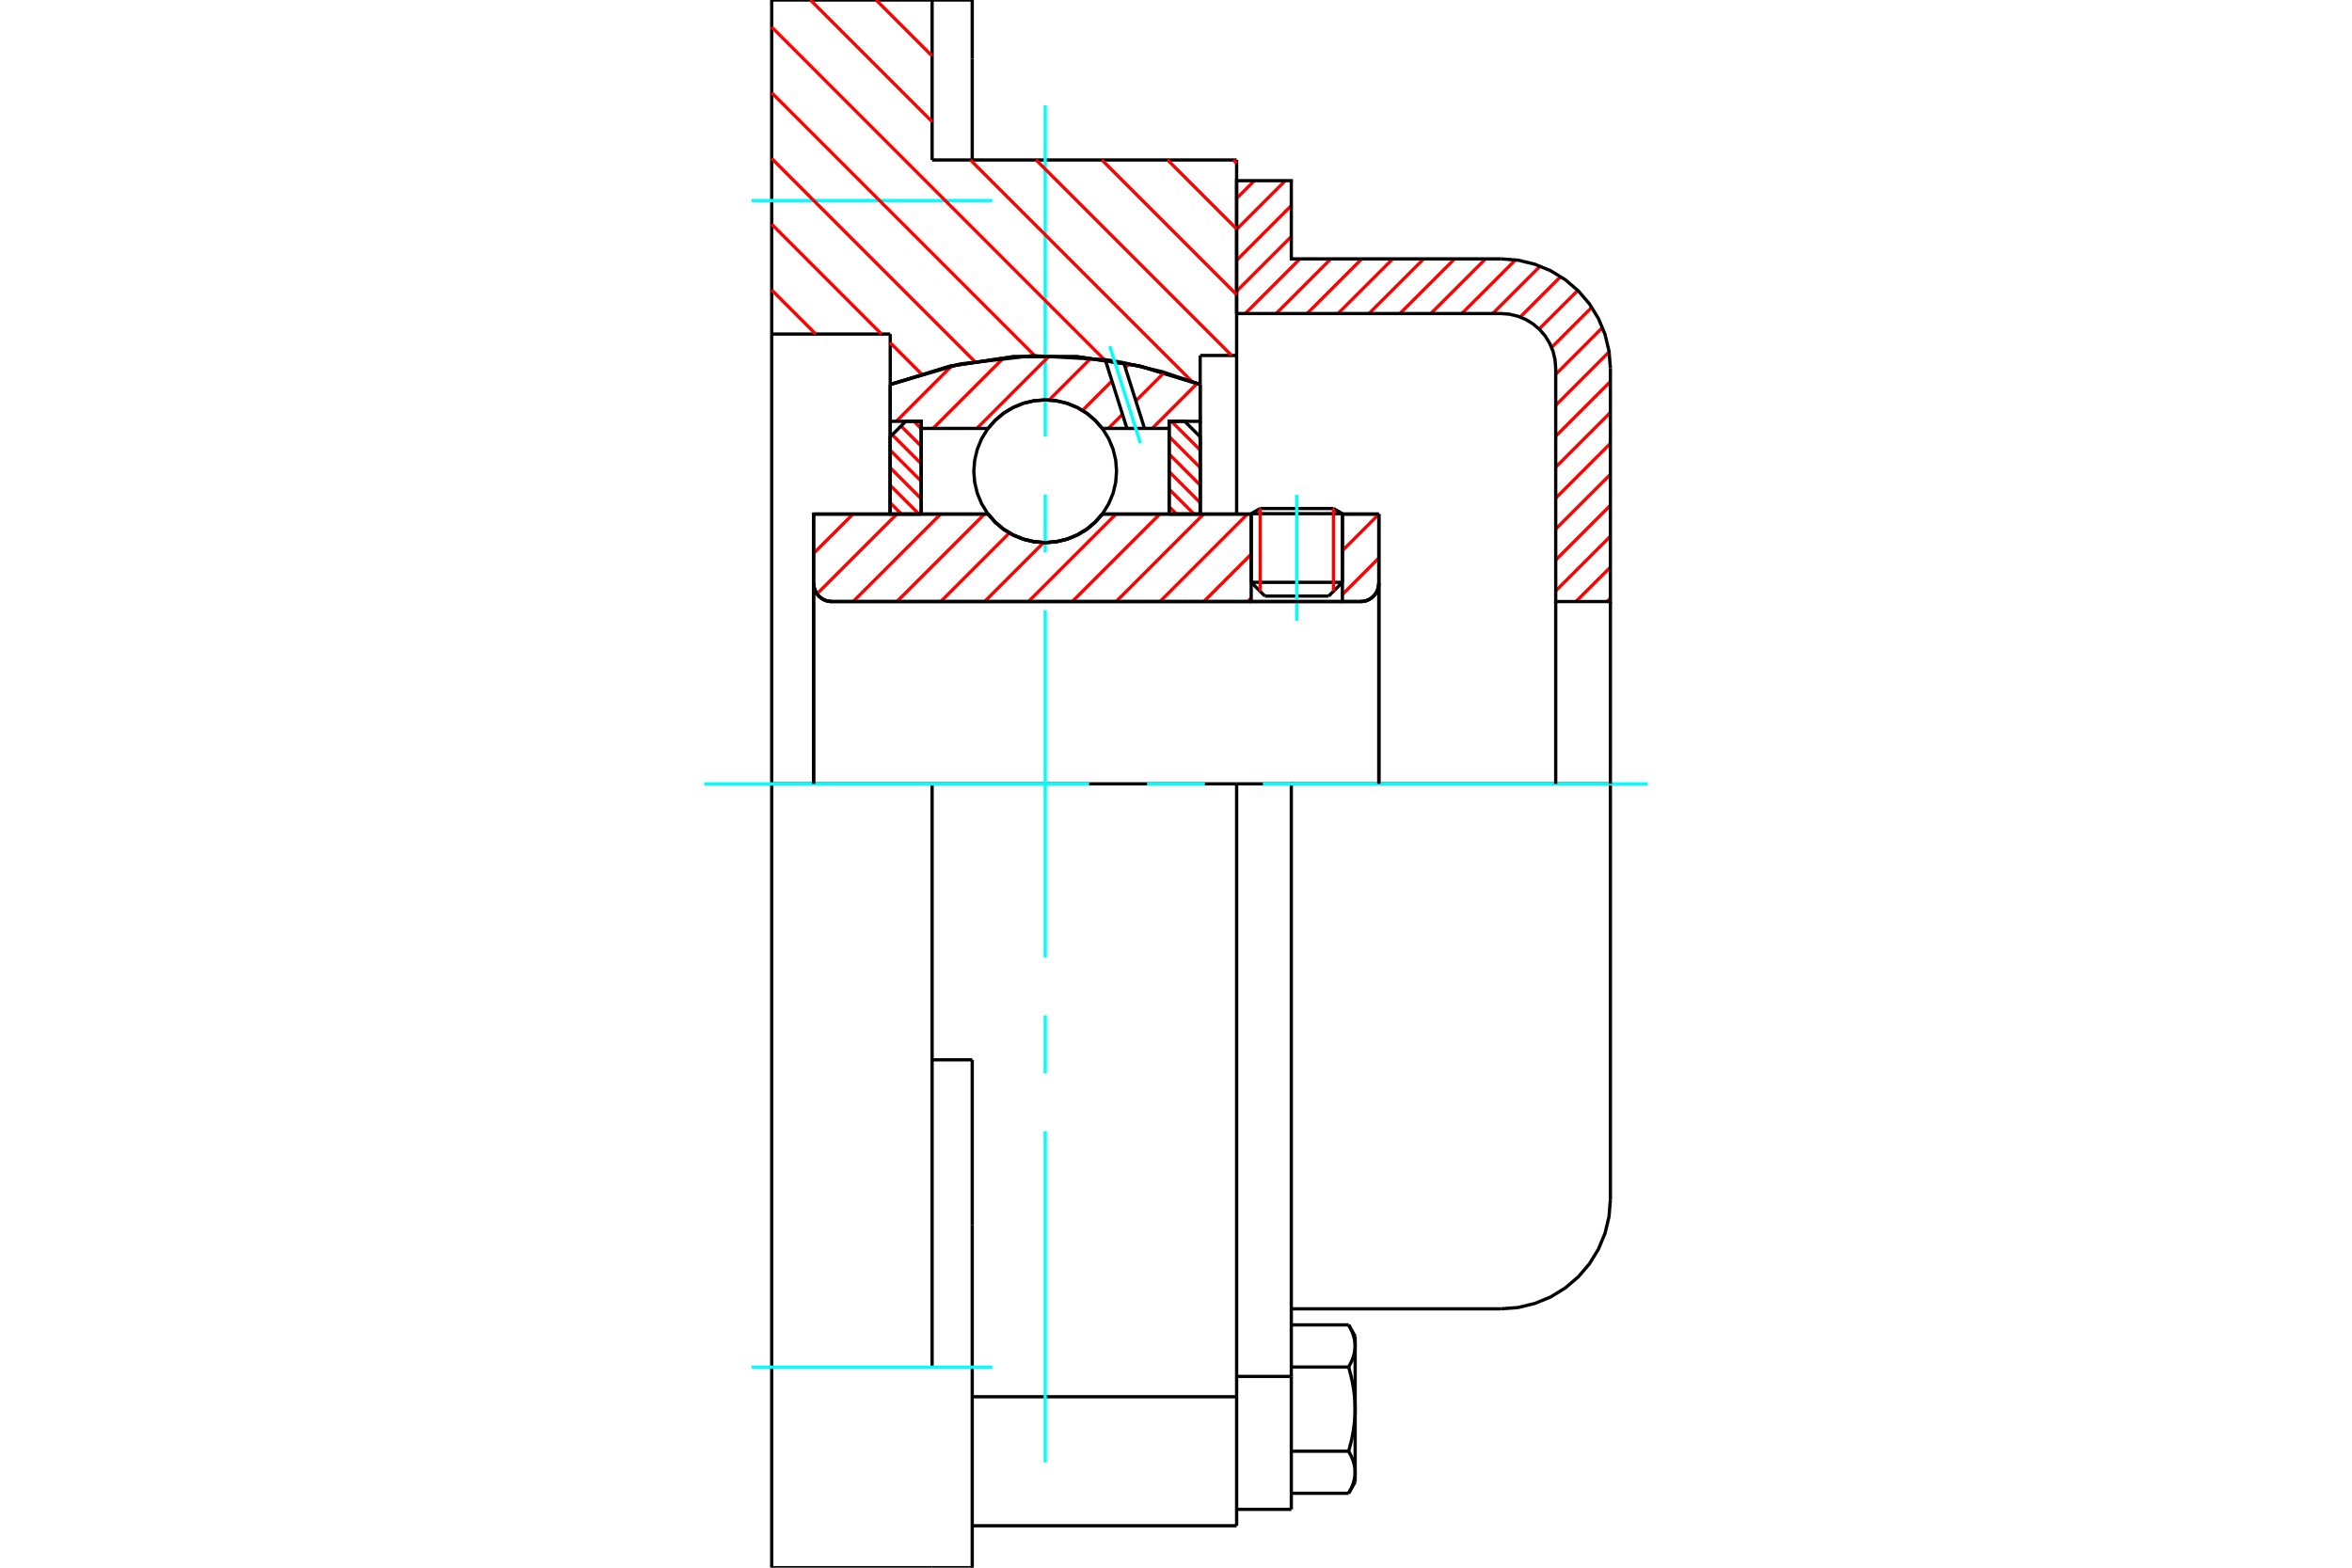 <?xml version="1.0" standalone="no"?>
<!DOCTYPE svg PUBLIC "-//W3C//DTD SVG 1.1//EN"
	"http://www.w3.org/Graphics/SVG/1.1/DTD/svg11.dtd">
<svg xmlns="http://www.w3.org/2000/svg" height="100%" width="100%" viewBox="0 0 36000 24000">
	<rect x="-1800" y="-1200" width="39600" height="26400" style="fill:#FFF"/>
	<g style="fill:none; fill-rule:evenodd" transform="matrix(1 0 0 1 0 0)">
		<g style="fill:none; stroke:#000; stroke-width:50; shape-rendering:geometricPrecision">
			<line x1="20547" y1="7864" x2="19151" y2="7864"/>
			<line x1="19288" y1="7785" x2="20410" y2="7785"/>
			<line x1="19151" y1="8915" x2="20547" y2="8915"/>
			<line x1="20337" y1="9125" x2="19360" y2="9125"/>
			<polyline points="20826,9209 20869,9206 20912,9196 20952,9179 20990,9156 21023,9128 21051,9094 21074,9057 21091,9016 21101,8974 21105,8930"/>
			<line x1="21105" y1="7870" x2="21105" y2="8930"/>
			<line x1="20547" y1="7870" x2="21105" y2="7870"/>
			<line x1="16872" y1="7870" x2="19151" y2="7870"/>
			<polyline points="15124,7870 15235,7997 15364,8105 15509,8191 15665,8255 15829,8294 15998,8307 16166,8294 16330,8255 16486,8191 16631,8105 16760,7997 16872,7870"/>
			<line x1="12453" y1="7870" x2="15124" y2="7870"/>
			<line x1="12453" y1="8930" x2="12453" y2="7870"/>
			<polyline points="12453,8930 12457,8974 12467,9016 12484,9057 12507,9094 12535,9128 12569,9156 12606,9179 12646,9196 12689,9206 12733,9209"/>
			<line x1="20826" y1="9209" x2="12733" y2="9209"/>
			<line x1="21105" y1="8930" x2="21105" y2="12000"/>
			<line x1="12453" y1="8930" x2="12453" y2="12000"/>
			<line x1="19288" y1="7785" x2="19151" y2="7864"/>
			<line x1="20547" y1="7864" x2="20410" y2="7785"/>
			<line x1="20337" y1="9125" x2="20547" y2="8915"/>
			<line x1="19151" y1="8915" x2="19360" y2="9125"/>
			<line x1="19151" y1="7864" x2="19151" y2="8915"/>
			<line x1="20547" y1="8915" x2="20547" y2="7864"/>
			<polyline points="20826,9209 20869,9206 20912,9196 20952,9179 20990,9156 21023,9128 21051,9094 21074,9057 21091,9016 21101,8974 21105,8930"/>
			<polyline points="12453,8930 12457,8974 12467,9016 12484,9057 12507,9094 12535,9128 12569,9156 12606,9179 12646,9196 12689,9206 12733,9209"/>
			<polyline points="18928,23358 18928,21572 18928,21383"/>
			<line x1="14881" y1="21383" x2="18928" y2="21383"/>
			<line x1="14267" y1="2449" x2="18928" y2="2449"/>
			<line x1="18928" y1="12000" x2="18928" y2="21383"/>
			<line x1="18928" y1="12000" x2="14267" y2="12000"/>
			<line x1="14881" y1="16225" x2="14267" y2="16225"/>
			<line x1="14267" y1="12000" x2="11812" y2="12000"/>
			<line x1="13626" y1="5114" x2="11812" y2="5114"/>
			<line x1="13626" y1="5886" x2="13626" y2="5114"/>
			<polyline points="18370,5886 17442,5603 16483,5460 15513,5460 14553,5603 13626,5886"/>
			<line x1="18370" y1="5442" x2="18370" y2="5886"/>
			<line x1="18928" y1="5442" x2="18370" y2="5442"/>
			<line x1="18928" y1="2449" x2="18928" y2="5442"/>
			<line x1="14267" y1="0" x2="14267" y2="2449"/>
			<line x1="11812" y1="0" x2="14267" y2="0"/>
			<line x1="11812" y1="5114" x2="11812" y2="0"/>
			<line x1="18370" y1="5886" x2="18370" y2="7870"/>
			<line x1="13626" y1="7870" x2="13626" y2="5886"/>
			<line x1="18928" y1="5442" x2="18928" y2="7870"/>
			<line x1="11812" y1="12000" x2="11812" y2="5114"/>
			<polyline points="11812,24000 11812,20930 11812,12000"/>
			<line x1="14881" y1="18760" x2="14881" y2="16225"/>
			<line x1="14267" y1="20930" x2="14267" y2="12000"/>
			<line x1="14881" y1="24000" x2="14881" y2="18760"/>
			<line x1="14881" y1="899" x2="14881" y2="0"/>
			<line x1="14881" y1="2449" x2="14881" y2="899"/>
			<line x1="11812" y1="24000" x2="14267" y2="24000"/>
			<line x1="14881" y1="23358" x2="18928" y2="23358"/>
			<line x1="14881" y1="0" x2="14267" y2="0"/>
			<line x1="14267" y1="24000" x2="14881" y2="24000"/>
			<line x1="18928" y1="21072" x2="19765" y2="21072"/>
			<line x1="19765" y1="21355" x2="19765" y2="21072"/>
			<line x1="19765" y1="21572" x2="19765" y2="21355"/>
			<line x1="19765" y1="23107" x2="19765" y2="21572"/>
			<polyline points="19765,21072 19765,12000 18928,12000"/>
			<polyline points="20642,20928 20648,20917 20654,20907 20659,20897 20664,20887 20669,20878 20674,20868 20679,20858 20683,20849 20688,20839 20692,20830 20696,20820 20700,20811 20703,20802 20707,20792 20710,20783 20713,20774 20716,20765 20719,20756 20721,20747 20724,20738 20726,20729 20728,20720 20730,20711 20732,20703 20734,20694 20735,20685 20737,20676 20738,20667 20739,20658 20740,20650 20741,20641 20741,20632 20742,20623 20742,20614 20742,20605"/>
			<polyline points="20742,21572 20742,21554 20742,21537 20741,21519 20741,21501 20740,21484 20739,21466 20738,21448 20737,21431 20735,21413 20734,21395 20732,21378 20730,21360 20728,21342 20726,21324 20724,21307 20721,21289 20719,21271 20716,21253 20713,21234 20710,21216 20707,21198 20703,21179 20700,21161 20696,21142 20692,21124 20688,21105 20683,21086 20679,21066 20674,21047 20669,21028 20664,21008 20659,20988 20654,20968 20648,20948 20642,20928"/>
			<line x1="20742" y1="20605" x2="20742" y2="21572"/>
			<polyline points="20742,22539 20742,22530 20742,22521 20741,22512 20741,22503 20740,22495 20739,22486 20738,22477 20737,22468 20735,22459 20734,22451 20732,22442 20730,22433 20728,22424 20726,22415 20724,22406 20721,22397 20719,22388 20716,22379 20713,22370 20710,22361 20707,22352 20703,22342 20700,22333 20696,22324 20692,22315 20688,22305 20683,22296 20679,22286 20674,22276 20669,22267 20664,22257 20659,22247 20654,22237 20648,22227 20642,22217"/>
			<line x1="20742" y1="21572" x2="20742" y2="22539"/>
			<polyline points="20642,22217 20648,22196 20654,22176 20659,22156 20664,22136 20669,22117 20674,22097 20679,22078 20683,22059 20688,22040 20692,22021 20696,22002 20700,21983 20703,21965 20707,21946 20710,21928 20713,21910 20716,21892 20719,21874 20721,21856 20724,21838 20726,21820 20728,21802 20730,21784 20732,21766 20734,21749 20735,21731 20737,21713 20738,21696 20739,21678 20740,21660 20741,21643 20741,21625 20742,21608 20742,21590 20742,21572"/>
			<line x1="20742" y1="22539" x2="20742" y2="22688"/>
			<polyline points="20642,22861 20648,22851 20654,22841 20659,22831 20664,22821 20669,22811 20674,22801 20679,22792 20683,22782 20688,22773 20692,22763 20696,22754 20700,22744 20703,22735 20707,22726 20710,22717 20713,22708 20716,22699 20719,22690 20721,22681 20724,22672 20726,22663 20728,22654 20730,22645 20732,22636 20734,22627 20735,22618 20737,22609 20738,22601 20739,22592 20740,22583 20741,22574 20741,22565 20742,22557 20742,22548 20742,22539"/>
			<polyline points="20742,20605 20742,20597 20742,20588 20741,20579 20741,20570 20740,20561 20739,20552 20738,20544 20737,20535 20735,20526 20734,20517 20732,20508 20730,20499 20728,20490 20726,20482 20724,20473 20721,20464 20719,20455 20716,20446 20713,20437 20710,20427 20707,20418 20703,20409 20700,20400 20696,20390 20692,20381 20688,20372 20683,20362 20679,20353 20674,20343 20669,20333 20664,20323 20659,20313 20654,20303 20648,20293 20642,20283"/>
			<line x1="20742" y1="20456" x2="20742" y2="20605"/>
			<line x1="19765" y1="22861" x2="20642" y2="22861"/>
			<line x1="19765" y1="22217" x2="20642" y2="22217"/>
			<line x1="19765" y1="20928" x2="20642" y2="20928"/>
			<line x1="19765" y1="20283" x2="20642" y2="20283"/>
			<polyline points="24649,12000 22974,12000 19765,12000"/>
			<line x1="24649" y1="18363" x2="24649" y2="12000"/>
			<line x1="18928" y1="23107" x2="19765" y2="23107"/>
			<line x1="20642" y1="22861" x2="20742" y2="22688"/>
			<line x1="20742" y1="20456" x2="20642" y2="20283"/>
			<polyline points="22974,20037 23236,20017 23492,19955 23735,19855 23959,19717 24158,19547 24329,19347 24466,19123 24567,18880 24628,18625 24649,18363"/>
			<line x1="19765" y1="20037" x2="22974" y2="20037"/>
		</g>
		<g style="fill:none; stroke:#0FF; stroke-width:50; shape-rendering:geometricPrecision">
			<line x1="19849" y1="9504" x2="19849" y2="7575"/>
			<line x1="15998" y1="22388" x2="15998" y2="17316"/>
			<line x1="15998" y1="16430" x2="15998" y2="15544"/>
			<line x1="15998" y1="14658" x2="15998" y2="9342"/>
			<line x1="15998" y1="8456" x2="15998" y2="7570"/>
			<line x1="15998" y1="6684" x2="15998" y2="1612"/>
			<line x1="10779" y1="12000" x2="16671" y2="12000"/>
			<line x1="17557" y1="12000" x2="18443" y2="12000"/>
			<line x1="19329" y1="12000" x2="25221" y2="12000"/>
			<line x1="11505" y1="3070" x2="15188" y2="3070"/>
			<line x1="11505" y1="20930" x2="15188" y2="20930"/>
		</g>
		<g style="fill:none; stroke:#F00; stroke-width:50; shape-rendering:geometricPrecision">
			<line x1="24649" y1="9156" x2="24596" y2="9209"/>
			<line x1="24649" y1="8683" x2="24122" y2="9209"/>
			<line x1="24649" y1="8209" x2="23812" y2="9046"/>
			<line x1="24649" y1="7736" x2="23812" y2="8573"/>
			<line x1="24649" y1="7262" x2="23812" y2="8099"/>
			<line x1="24649" y1="6788" x2="23812" y2="7626"/>
			<line x1="24649" y1="6315" x2="23812" y2="7152"/>
			<line x1="24649" y1="5841" x2="23812" y2="6678"/>
			<line x1="24629" y1="5387" x2="23812" y2="6205"/>
			<line x1="24528" y1="5014" x2="23812" y2="5731"/>
			<line x1="24364" y1="4705" x2="23749" y2="5320"/>
			<line x1="24150" y1="4446" x2="23558" y2="5037"/>
			<line x1="23888" y1="4234" x2="23268" y2="4854"/>
			<line x1="23574" y1="4074" x2="22848" y2="4800"/>
			<line x1="23197" y1="3978" x2="22375" y2="4800"/>
			<line x1="22738" y1="3963" x2="21901" y2="4800"/>
			<line x1="22265" y1="3963" x2="21428" y2="4800"/>
			<line x1="21791" y1="3963" x2="20954" y2="4800"/>
			<line x1="21318" y1="3963" x2="20480" y2="4800"/>
			<line x1="20844" y1="3963" x2="20007" y2="4800"/>
			<line x1="20370" y1="3963" x2="19533" y2="4800"/>
			<line x1="19897" y1="3963" x2="19060" y2="4800"/>
			<line x1="19765" y1="3621" x2="18928" y2="4458"/>
			<line x1="19765" y1="3147" x2="18928" y2="3985"/>
			<line x1="19673" y1="2766" x2="18928" y2="3511"/>
			<line x1="19200" y1="2766" x2="18928" y2="3037"/>
		</g>
		<g style="fill:none; stroke:#000; stroke-width:50; shape-rendering:geometricPrecision">
			<polyline points="18928,4800 18928,2766 19765,2766 19765,3963 22974,3963"/>
			<polyline points="24649,5637 24628,5375 24567,5120 24466,4877 24329,4653 24158,4453 23959,4283 23735,4145 23492,4045 23236,3983 22974,3963"/>
			<polyline points="24649,5637 24649,9209 23812,9209 23812,5637 23801,5506 23771,5378 23720,5257 23652,5145 23566,5045 23467,4960 23355,4891 23233,4841 23105,4810 22974,4800 18928,4800"/>
			<line x1="24649" y1="12000" x2="24649" y2="9209"/>
			<line x1="23812" y1="9209" x2="23812" y2="12000"/>
		</g>
		<g style="fill:none; stroke:#F00; stroke-width:50; shape-rendering:geometricPrecision">
			<line x1="18878" y1="2449" x2="18928" y2="2498"/>
			<line x1="17872" y1="2449" x2="18928" y2="3505"/>
			<line x1="16866" y1="2449" x2="18928" y2="4511"/>
			<line x1="13410" y1="0" x2="14267" y2="857"/>
			<line x1="15859" y1="2449" x2="18852" y2="5442"/>
			<line x1="12404" y1="0" x2="14267" y2="1863"/>
			<line x1="14853" y1="2449" x2="18246" y2="5842"/>
			<line x1="11812" y1="414" x2="16905" y2="5508"/>
			<line x1="11812" y1="1420" x2="15838" y2="5446"/>
			<line x1="11812" y1="2427" x2="14919" y2="5534"/>
			<line x1="11812" y1="3433" x2="13492" y2="5114"/>
			<line x1="13626" y1="5247" x2="14103" y2="5725"/>
			<line x1="11812" y1="4440" x2="12486" y2="5114"/>
		</g>
		<g style="fill:none; stroke:#000; stroke-width:50; shape-rendering:geometricPrecision">
			<polyline points="18370,5886 17442,5603 16483,5460 15513,5460 14553,5603 13626,5886"/>
		</g>
		<g style="fill:none; stroke:#F00; stroke-width:50; shape-rendering:geometricPrecision">
			<line x1="20410" y1="7785" x2="20410" y2="9052"/>
			<line x1="19288" y1="9052" x2="19288" y2="7785"/>
			<line x1="13626" y1="7698" x2="13797" y2="7870"/>
			<line x1="13626" y1="7430" x2="14066" y2="7870"/>
			<line x1="13626" y1="7161" x2="14100" y2="7636"/>
			<line x1="13626" y1="6893" x2="14100" y2="7367"/>
			<line x1="13657" y1="6656" x2="14100" y2="7099"/>
			<line x1="13791" y1="6522" x2="14100" y2="6830"/>
			<line x1="13988" y1="6450" x2="14100" y2="6562"/>
		</g>
		<g style="fill:none; stroke:#000; stroke-width:50; shape-rendering:geometricPrecision">
			<polyline points="14100,7870 14100,6450 13863,6450 13626,6687 13626,7870 14100,7870"/>
		</g>
		<g style="fill:none; stroke:#F00; stroke-width:50; shape-rendering:geometricPrecision">
			<line x1="17930" y1="6450" x2="18370" y2="6890"/>
			<line x1="17895" y1="6684" x2="18370" y2="7158"/>
			<line x1="17895" y1="6952" x2="18370" y2="7427"/>
			<line x1="17895" y1="7221" x2="18370" y2="7695"/>
			<line x1="17895" y1="7489" x2="18276" y2="7870"/>
			<line x1="17895" y1="7758" x2="18008" y2="7870"/>
		</g>
		<g style="fill:none; stroke:#000; stroke-width:50; shape-rendering:geometricPrecision">
			<polyline points="17895,7870 17895,6450 18133,6450 18370,6687 18370,7870 17895,7870"/>
			<polyline points="17090,7214 17077,7043 17037,6877 16971,6718 16882,6572 16770,6442 16640,6330 16494,6241 16335,6175 16169,6135 15998,6122 15827,6135 15660,6175 15502,6241 15355,6330 15225,6442 15114,6572 15024,6718 14959,6877 14919,7043 14905,7214 14919,7385 14959,7552 15024,7710 15114,7856 15225,7987 15355,8098 15502,8188 15660,8253 15827,8293 15998,8307 16169,8293 16335,8253 16494,8188 16640,8098 16770,7987 16882,7856 16971,7710 17037,7552 17077,7385 17090,7214"/>
		</g>
		<g style="fill:none; stroke:#F00; stroke-width:50; shape-rendering:geometricPrecision">
			<line x1="18324" y1="5870" x2="17636" y2="6559"/>
			<line x1="17820" y1="5703" x2="17385" y2="6138"/>
			<line x1="17181" y1="6342" x2="16965" y2="6559"/>
			<line x1="17282" y1="5571" x2="17224" y2="5628"/>
			<line x1="17020" y1="5832" x2="16569" y2="6283"/>
			<line x1="16699" y1="5483" x2="16058" y2="6124"/>
			<line x1="16067" y1="5443" x2="14952" y2="6559"/>
			<line x1="15365" y1="5475" x2="14281" y2="6559"/>
			<line x1="14566" y1="5603" x2="13719" y2="6450"/>
		</g>
		<g style="fill:none; stroke:#000; stroke-width:50; shape-rendering:geometricPrecision">
			<polyline points="13626,7870 13626,6450 13626,5886"/>
			<polyline points="16917,5507 15804,5445 14696,5572 13626,5886"/>
			<polyline points="17200,5553 17059,5528 16917,5507"/>
			<polyline points="18370,5886 17793,5692 17200,5553"/>
			<polyline points="18370,5886 18370,6450 17895,6450 17895,6559 17895,7870"/>
			<polyline points="17895,6559 17518,6559 17249,6559 16872,6559 16760,6432 16631,6324 16486,6237 16330,6173 16166,6135 15998,6122 15829,6135 15665,6173 15509,6237 15364,6324 15235,6432 15124,6559 14100,6559 14100,7870"/>
			<polyline points="14100,6559 14100,6450 13626,6450"/>
			<line x1="18370" y1="6450" x2="18370" y2="7870"/>
		</g>
		<g style="fill:none; stroke:#0FF; stroke-width:50; shape-rendering:geometricPrecision">
			<line x1="17455" y1="6785" x2="16987" y2="5301"/>
		</g>
		<g style="fill:none; stroke:#000; stroke-width:50; shape-rendering:geometricPrecision">
			<line x1="17249" y1="6559" x2="16917" y2="5507"/>
			<line x1="17518" y1="6559" x2="17200" y2="5553"/>
		</g>
		<g style="fill:none; stroke:#F00; stroke-width:50; shape-rendering:geometricPrecision">
			<line x1="21105" y1="8543" x2="20547" y2="9101"/>
			<line x1="21105" y1="7872" x2="20547" y2="8430"/>
			<line x1="19151" y1="9155" x2="19097" y2="9209"/>
			<line x1="19151" y1="8484" x2="18426" y2="9209"/>
			<line x1="19094" y1="7870" x2="17755" y2="9209"/>
			<line x1="18423" y1="7870" x2="17084" y2="9209"/>
			<line x1="17752" y1="7870" x2="16413" y2="9209"/>
			<line x1="17082" y1="7870" x2="15742" y2="9209"/>
			<line x1="15974" y1="8306" x2="15071" y2="9209"/>
			<line x1="15450" y1="8159" x2="14400" y2="9209"/>
			<line x1="15069" y1="7870" x2="13729" y2="9209"/>
			<line x1="14398" y1="7870" x2="13058" y2="9209"/>
			<line x1="13727" y1="7870" x2="12505" y2="9092"/>
			<line x1="13056" y1="7870" x2="12453" y2="8472"/>
		</g>
		<g style="fill:none; stroke:#000; stroke-width:50; shape-rendering:geometricPrecision">
			<line x1="21105" y1="12000" x2="21105" y2="7870"/>
			<polyline points="20826,9209 20869,9206 20912,9196 20952,9179 20990,9156 21023,9128 21051,9094 21074,9057 21091,9016 21101,8974 21105,8930"/>
			<polyline points="20826,9209 20547,9209 20547,7870"/>
			<polyline points="20547,9209 19151,9209 19151,7870"/>
			<line x1="19151" y1="9209" x2="12733" y2="9209"/>
			<polyline points="12453,8930 12457,8974 12467,9016 12484,9057 12507,9094 12535,9128 12569,9156 12606,9179 12646,9196 12689,9206 12733,9209"/>
			<polyline points="12453,8930 12453,7870 12928,7870 15124,7870 15235,7997 15364,8105 15509,8191 15665,8255 15829,8294 15998,8307 16166,8294 16330,8255 16486,8191 16631,8105 16760,7997 16872,7870 19151,7870"/>
			<line x1="20547" y1="7870" x2="21105" y2="7870"/>
			<line x1="12453" y1="12000" x2="12453" y2="8930"/>
		</g>
	</g>
</svg>
